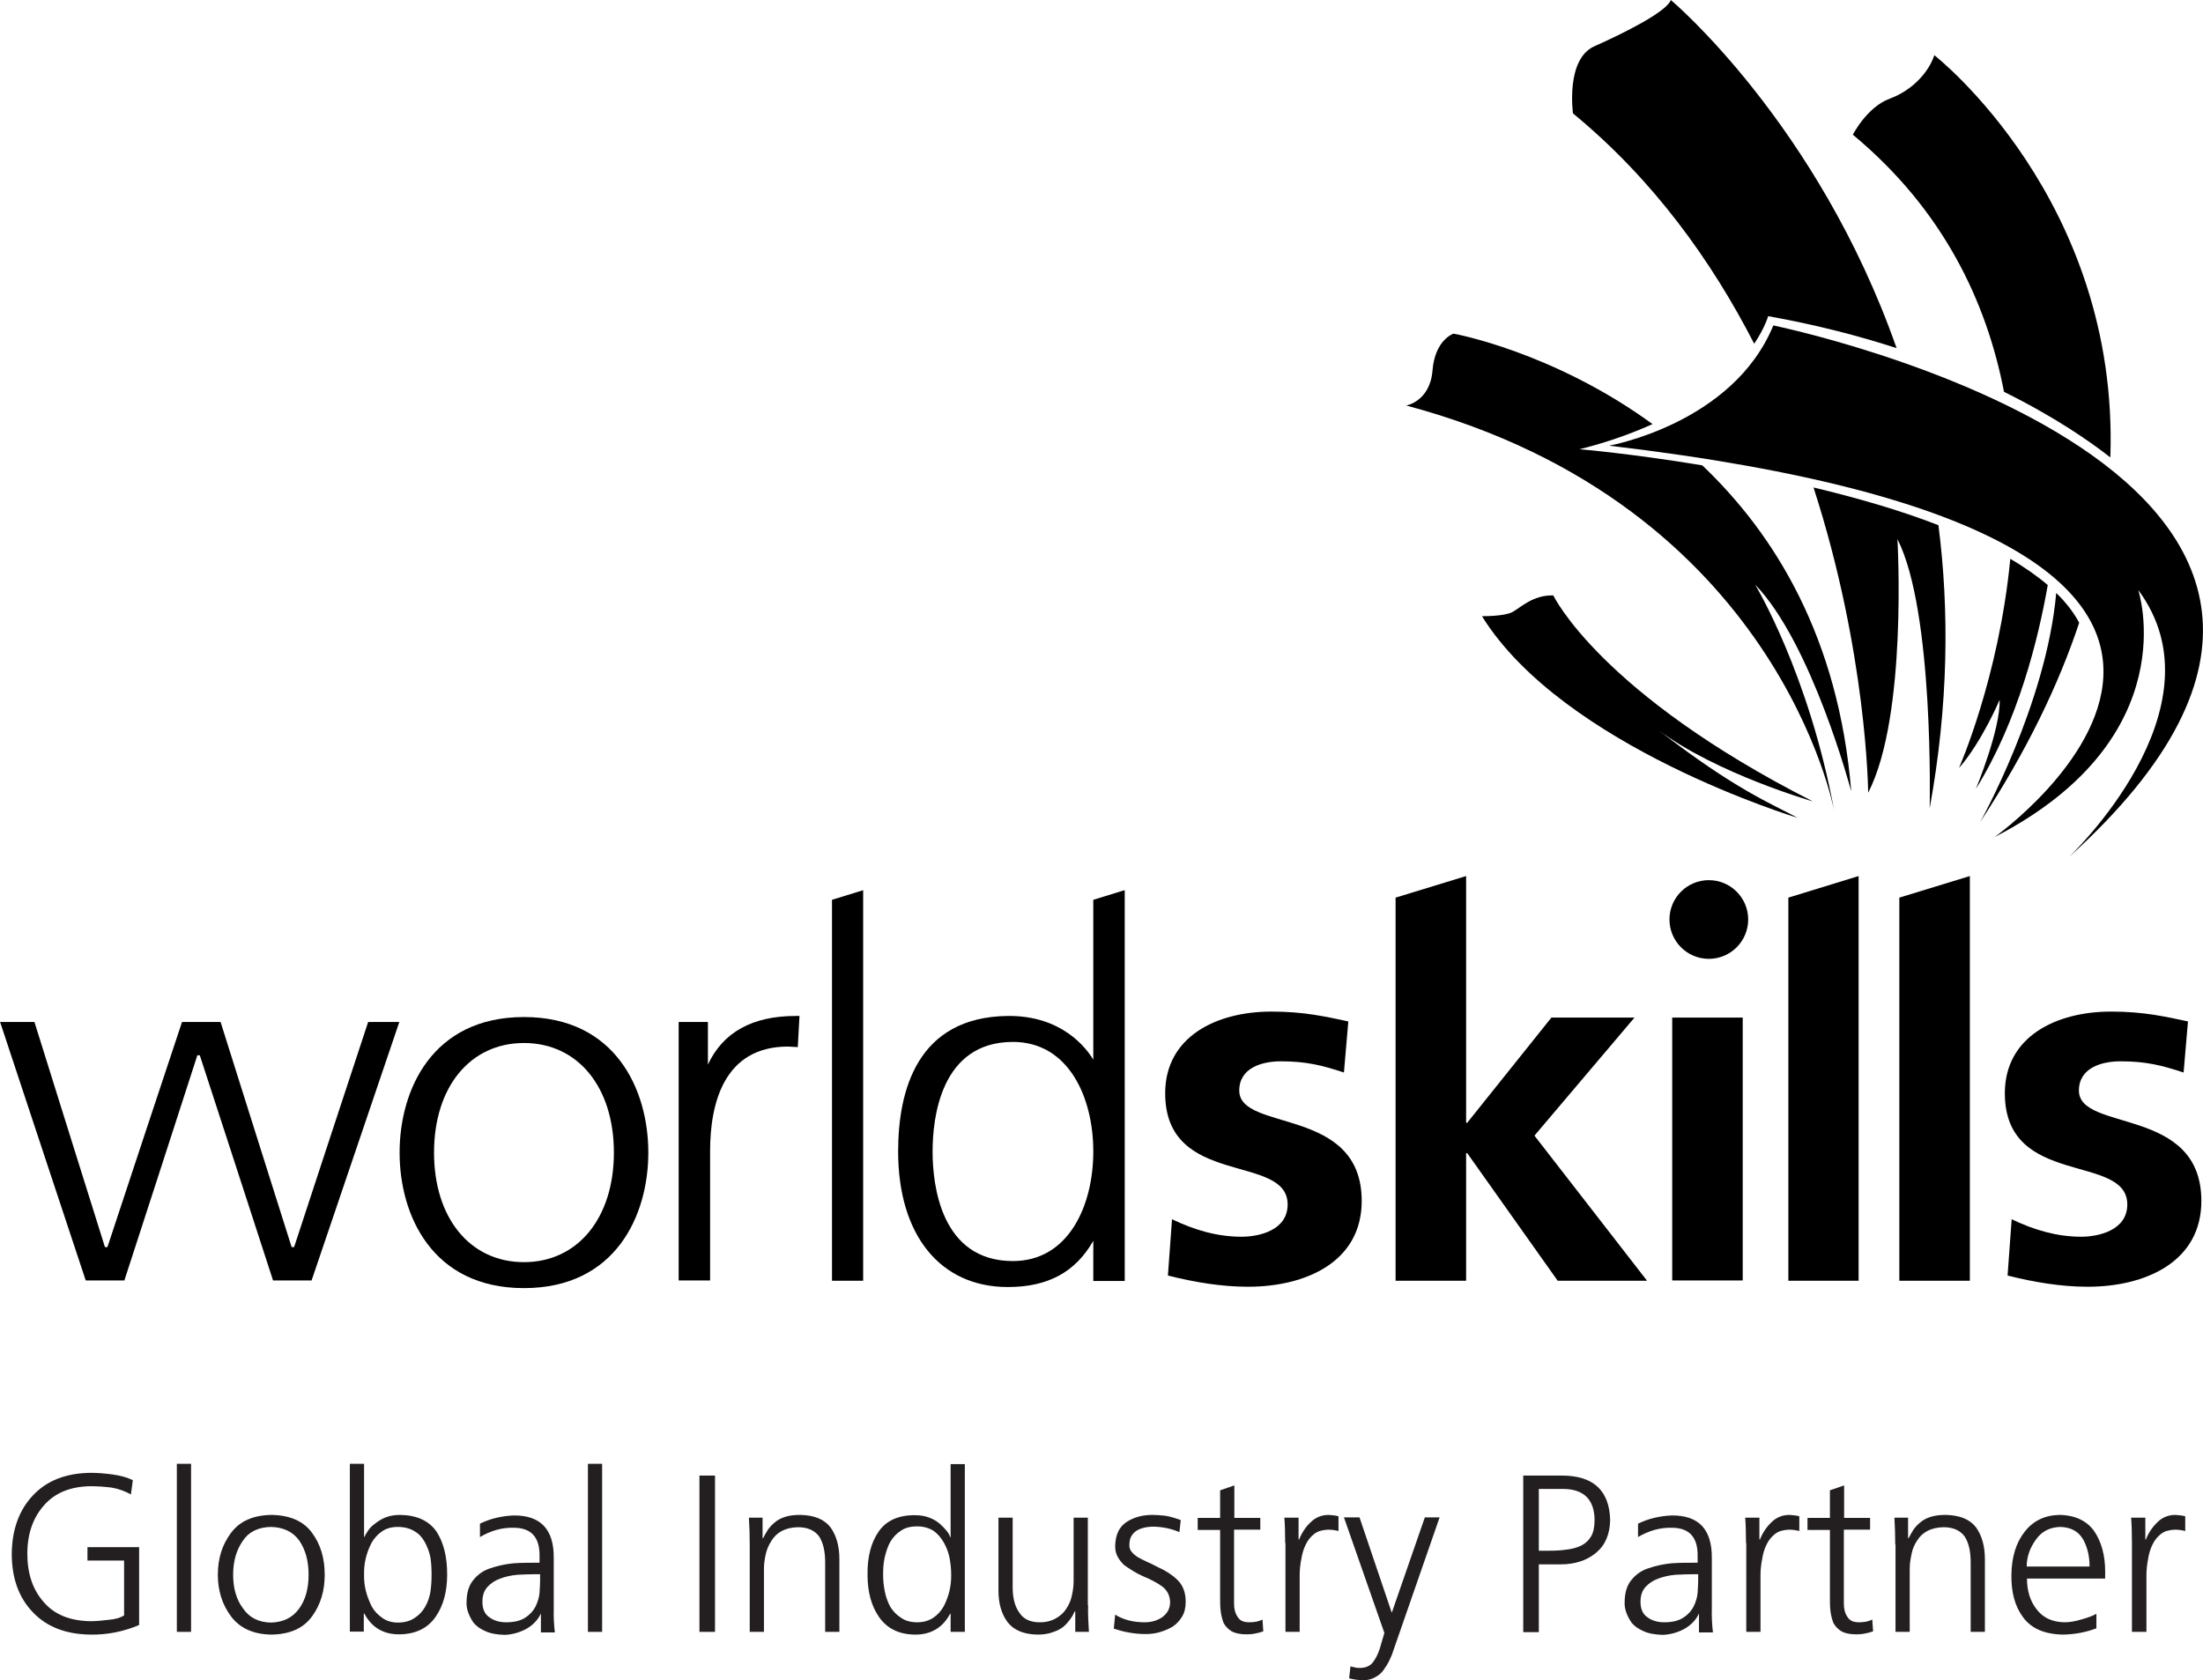 <?xml version="1.0" encoding="utf-8"?>
<!-- Generator: Adobe Illustrator 26.1.0, SVG Export Plug-In . SVG Version: 6.00 Build 0)  -->
<svg version="1.1" id="Camada_1" xmlns="http://www.w3.org/2000/svg" xmlns:xlink="http://www.w3.org/1999/xlink" x="0px" y="0px"
	 viewBox="0 0 806 614.9" style="enable-background:new 0 0 806 614.9;" xml:space="preserve">
<style type="text/css">
	.st0{fill:#231F20;}
</style>
<g>
	<path class="st0" d="M45.2,571.1H32v-4.9h18.9v28.5c-5.7,2.4-11.6,3.6-17.8,3.5C24,598.1,17,595.3,12,590
		c-5.1-5.3-7.7-12.4-7.7-21.4c0.1-8.9,2.7-16,7.8-21.4c5.1-5.4,12.1-8.1,21.1-8.2c2.4,0,5,0.2,8,0.6c2.9,0.4,5.4,1.1,7.4,2.1
		l-0.7,5.2c-2.2-1.2-4.6-2.1-7.1-2.5c-2.5-0.3-5.1-0.5-7.6-0.5c-7.4,0.1-13.1,2.4-17.1,7c-4,4.5-6.1,10.4-6.1,17.7
		c0,7.3,2,13.2,6,17.7c3.9,4.6,9.7,6.9,17.2,7c1.9,0,4.1-0.2,6.5-0.5c2.4-0.2,4.2-0.7,5.7-1.6V571.1z"/>
	<path class="st0" d="M64.7,535.7h5.2v61.5h-5.2V535.7z"/>
	<path class="st0" d="M79.7,576.3c0-6,1.6-11,4.8-15.3c3.2-4.3,8.1-6.5,14.8-6.6c6.8,0.1,11.8,2.3,14.9,6.6
		c3.1,4.2,4.6,9.3,4.6,15.3c0,5.9-1.5,10.9-4.6,15.2c-3.2,4.4-8.1,6.6-14.9,6.7c-6.7-0.1-11.6-2.4-14.8-6.7
		C81.3,587.2,79.7,582.1,79.7,576.3z M85.3,576.3c0,5,1.2,9.1,3.6,12.3c2.3,3.4,5.7,5.1,10.2,5.2c4.5-0.1,8-1.8,10.4-5.2
		c2.3-3.2,3.4-7.3,3.4-12.3c0-5-1.1-9.1-3.4-12.5c-2.4-3.3-5.9-4.9-10.4-5c-4.5,0.1-8,1.7-10.2,5C86.5,567.2,85.3,571.3,85.3,576.3z
		"/>
	<path class="st0" d="M128,535.7h5.2v26.7h0.2c0.2-0.6,0.7-1.4,1.3-2.3c0.6-0.9,1.4-1.7,2.5-2.5c1.1-0.9,2.4-1.7,3.9-2.3
		c1.5-0.6,3.3-0.9,5.3-0.9c6.1,0.1,10.5,2.1,13.3,6.1c2.6,4,3.9,9.2,3.9,15.7c0,6.3-1.4,11.5-4.3,15.6c-2.9,4.1-7.2,6.2-13,6.3
		c-6,0.1-10.3-2.5-13-7.6h-0.2v6.6H128V535.7z M157.9,576.3c0-2.1-0.1-4.2-0.4-6.2c-0.4-2.1-1.1-3.9-2-5.6c-0.9-1.7-2.1-3.1-3.8-4.1
		c-1.6-1-3.7-1.6-6.1-1.6c-2.3,0-4.2,0.5-5.8,1.6c-1.6,1.1-2.9,2.5-3.9,4.3c-1.9,3.7-2.8,7.5-2.7,11.6c-0.1,4,0.9,7.8,2.8,11.6
		c1,1.8,2.3,3.1,3.9,4.2c1.5,1.1,3.4,1.7,5.7,1.7c2.5,0,4.5-0.6,6.1-1.7c1.6-1,2.9-2.4,3.8-4c1-1.7,1.7-3.7,2-5.7
		C157.8,580.2,157.9,578.3,157.9,576.3z"/>
	<path class="st0" d="M198.1,590.5h-0.2c-1.2,2.5-3,4.3-5.5,5.7c-2.5,1.3-5.1,2-7.8,2.1c-2.9-0.1-5.2-0.5-7.1-1.4
		c-1.9-0.8-3.3-1.9-4.3-3.1c-1.8-2.7-2.6-5.2-2.5-7.3c0-3.5,0.8-6.3,2.5-8.3c1.6-2,3.7-3.5,6.3-4.3c2.6-0.9,5.4-1.5,8.4-1.8
		c3-0.2,5.8-0.2,8.5-0.2h1v-2.1c0.2-7.2-3-10.7-9.5-10.7c-4.3-0.1-8.4,1.1-12.3,3.4v-4.9c3.9-1.9,8-2.8,12.3-3
		c9.9-0.1,14.8,5.1,14.7,15.6v18.4c-0.1,3.2,0.1,6.1,0.4,8.8h-5.1V590.5z M197.6,576.1h-1.5c-2.2,0-4.5,0.1-6.7,0.2
		c-2.4,0.2-4.5,0.7-6.4,1.4c-1.9,0.7-3.4,1.7-4.6,3c-1.3,1.4-1.9,3.2-1.9,5.5c0,2.7,0.9,4.6,2.6,5.7c1.6,1.2,3.7,1.8,6.1,1.8
		c3,0,5.4-0.6,7.1-1.8c1.7-1.1,2.9-2.5,3.7-4.1c0.8-1.7,1.3-3.4,1.4-5c0.1-1.7,0.2-3.1,0.2-4.2V576.1z"/>
	<path class="st0" d="M215.1,535.7h5.2v61.5h-5.2V535.7z"/>
	<path class="st0" d="M255.9,540h5.7v57.2h-5.7V540z"/>
	<path class="st0" d="M274.3,565.2c0-3.2-0.1-6.5-0.3-9.8h5v7.5h0.2c0.5-1,1.1-2,1.7-3c0.7-1,1.5-1.9,2.5-2.7c1-0.9,2.3-1.6,3.9-2.1
		c1.5-0.5,3.4-0.7,5.5-0.7c5.1,0.1,8.8,1.6,11.1,4.6c2.1,3,3.2,6.8,3.2,11.5v26.7h-5.2v-25.4c0-4-0.7-7.2-2.2-9.5
		c-1.6-2.2-4.2-3.4-7.7-3.4c-4.6,0.1-7.8,1.8-9.7,4.9c-1,1.5-1.7,3.1-2.1,4.8c-0.4,1.8-0.7,3.6-0.7,5.5v23.1h-5.2V565.2z"/>
	<path class="st0" d="M353,597.2h-5.2v-6.6h-0.2c-2.7,5.1-7.1,7.7-13,7.6c-5.7-0.1-10-2.2-12.9-6.3c-2.9-4.1-4.3-9.3-4.3-15.6
		c-0.1-6.5,1.3-11.8,4-15.7c2.7-4,7.1-6.1,13.2-6.1c2.1,0,3.9,0.3,5.4,0.9c1.6,0.6,2.9,1.4,3.9,2.3c2.1,1.9,3.4,3.5,3.7,4.8h0.2
		v-26.7h5.2V597.2z M323.1,576.3c0,2,0.2,4,0.6,6c0.4,2.1,1.1,4,2,5.7c1,1.6,2.3,3,3.9,4c1.5,1.1,3.5,1.7,6,1.7
		c2.3,0,4.3-0.6,5.9-1.7c1.5-1,2.8-2.4,3.8-4.2c1.9-3.7,2.8-7.6,2.7-11.6c0-2-0.2-4-0.6-6.1c-0.4-2-1.1-3.8-2.1-5.6
		c-1-1.7-2.2-3.2-3.8-4.3c-1.6-1-3.6-1.6-5.9-1.6c-2.5,0-4.5,0.5-6,1.6c-1.6,1-2.9,2.4-3.9,4.1c-0.9,1.6-1.5,3.5-2,5.6
		C323.2,572.1,323.1,574.2,323.1,576.3z"/>
	<path class="st0" d="M398.1,587.4c-0.1,3.2,0.1,6.5,0.3,9.8h-5v-7.5h-0.2c-0.4,0.9-0.9,1.9-1.6,2.8c-0.7,1-1.5,1.9-2.5,2.8
		c-1,0.8-2.3,1.5-3.9,2c-1.5,0.6-3.4,0.9-5.6,0.9c-5.1-0.1-8.7-1.6-11-4.6c-2.2-3-3.3-6.8-3.3-11.5v-26.7h5.2v25.4
		c0,4,0.8,7.1,2.4,9.3c1.5,2.4,4,3.6,7.5,3.6c2.3,0,4.3-0.5,6-1.5c1.6-0.9,2.9-2.1,3.8-3.6c1-1.5,1.7-3.2,2-4.9
		c0.4-1.7,0.6-3.5,0.6-5.2v-23.1h5.2V587.4z"/>
	<path class="st0" d="M418.8,593.7c2.6,0,4.8-0.7,6.6-2c1.7-1.3,2.7-3.1,2.7-5.4c-0.1-2.5-1.1-4.4-3-5.8c-2-1.4-4.3-2.6-7-3.7
		c-1.3-0.6-2.5-1.2-3.6-1.9c-1.1-0.7-2.2-1.4-3.3-2.2c-0.9-0.9-1.7-1.9-2.3-3c-0.6-1.1-0.9-2.4-0.9-3.9c0.1-4.2,1.5-7.1,4.3-8.9
		c2.7-1.7,5.8-2.5,9.3-2.5c1.2,0,2.8,0.1,4.7,0.3c1.9,0.3,3.8,0.9,5.7,1.6l-0.5,4.4c-3-1.3-6.1-1.9-9.3-2c-2.7,0-4.8,0.5-6.4,1.5
		c-0.8,0.5-1.4,1.2-1.9,2c-0.5,0.9-0.7,2-0.7,3.4c0,0.9,0.3,1.7,0.9,2.4c0.6,0.7,1.4,1.4,2.4,2c1,0.5,2.1,1.1,3.4,1.7
		c1.3,0.5,2.5,1.2,3.7,1.8c2.7,1.2,5.1,2.7,7.1,4.6c2,1.9,3.1,4.6,3.1,8c0,2.2-0.4,4-1.3,5.5c-0.9,1.5-2.1,2.8-3.5,3.7
		c-3.1,1.8-6.3,2.7-9.8,2.7c-4,0-8-0.7-11.7-2l0.5-5.1C411,592.8,414.7,593.7,418.8,593.7z"/>
	<path class="st0" d="M461,559.8h-9.5v27.1c0,1.9,0.4,3.5,1.3,4.8c0.8,1.4,2.2,2,4.3,2c1.9,0,3.4-0.3,4.8-1l0.3,4.3
		c-0.6,0.2-1.4,0.5-2.5,0.7c-1.1,0.3-2.4,0.4-3.8,0.4c-2.2,0-4-0.4-5.3-1.1c-1.3-0.8-2.2-1.8-2.9-3c-0.5-1.3-0.9-2.8-1.1-4.4
		s-0.2-3.4-0.2-5.3v-24.4h-8.2v-4.4h8.2v-10.1l5.2-1.8v11.9h9.5V559.8z"/>
	<path class="st0" d="M470.2,564.7c0-3.9-0.1-7-0.3-9.3h5.2v8h0.2c1-2.5,2.4-4.6,4.2-6.3c1.7-1.7,3.9-2.7,6.6-2.7
		c1.4,0.1,2.6,0.2,3.6,0.5v5.4c-1.1-0.3-2.4-0.5-3.8-0.5c-2,0.1-3.7,0.5-5,1.5c-1.3,1-2.4,2.3-3.2,4c-0.8,1.6-1.3,3.4-1.6,5.3
		c-0.4,2-0.6,4-0.6,5.9v20.7h-5.2V564.7z"/>
	<path class="st0" d="M509.2,590.2L509.2,590.2l12.1-34.9h5.4L510,603.4c-0.9,3-2.2,5.6-3.9,7.9c-0.8,1.1-1.8,1.9-3,2.5
		c-1.1,0.7-2.5,1-3.9,1.1c-1.9,0-3.8-0.2-5.6-0.7l0.5-4.4c0.5,0.2,1,0.3,1.6,0.4c0.6,0.2,1.3,0.2,2.2,0.2c2.1-0.1,3.7-0.9,4.8-2.6
		c1.1-1.6,2-3.7,2.7-6.5l1.1-3.7l-14.8-42.3h5.7L509.2,590.2z"/>
	<path class="st0" d="M557.3,540h14.1c11.5,0,17.4,5.4,17.7,16.2c-0.1,5.3-1.8,9.3-5.2,12.1c-3.4,2.8-7.7,4.2-13,4.2H563v24.8h-5.7
		V540z M563,567.5h3.9c2.2,0,4.3-0.1,6.2-0.4c2-0.2,3.7-0.7,5.3-1.4c1.6-0.8,2.8-1.9,3.7-3.4c0.9-1.5,1.3-3.6,1.3-6.1
		c-0.1-7.4-3.9-11.2-11.3-11.3H563V567.5z"/>
	<path class="st0" d="M621.8,590.5h-0.2c-1.2,2.5-3,4.3-5.5,5.7c-2.5,1.3-5.1,2-7.8,2.1c-2.9-0.1-5.2-0.5-7.1-1.4
		c-1.9-0.8-3.3-1.9-4.3-3.1c-1.8-2.7-2.6-5.2-2.5-7.3c0-3.5,0.8-6.3,2.5-8.3c1.6-2,3.7-3.5,6.3-4.3c2.6-0.9,5.4-1.5,8.4-1.8
		c3-0.2,5.8-0.2,8.5-0.2h1v-2.1c0.2-7.2-3-10.7-9.5-10.7c-4.3-0.1-8.4,1.1-12.3,3.4v-4.9c3.9-1.9,8-2.8,12.3-3
		c9.9-0.1,14.8,5.1,14.7,15.6v18.4c-0.1,3.2,0.1,6.1,0.4,8.8h-5.1V590.5z M621.3,576.1h-1.5c-2.2,0-4.5,0.1-6.7,0.2
		c-2.4,0.2-4.5,0.7-6.4,1.4c-1.9,0.7-3.4,1.7-4.6,3c-1.3,1.4-1.9,3.2-1.9,5.5c0,2.7,0.9,4.6,2.6,5.7c1.6,1.2,3.7,1.8,6.1,1.8
		c3,0,5.4-0.6,7.1-1.8c1.7-1.1,2.9-2.5,3.7-4.1c0.8-1.7,1.3-3.4,1.4-5c0.1-1.7,0.2-3.1,0.2-4.2V576.1z"/>
	<path class="st0" d="M638.8,564.7c0-3.9-0.1-7-0.3-9.3h5.2v8h0.2c1-2.5,2.4-4.6,4.2-6.3c1.7-1.7,3.9-2.7,6.6-2.7
		c1.4,0.1,2.6,0.2,3.6,0.5v5.4c-1.1-0.3-2.4-0.5-3.8-0.5c-2,0.1-3.7,0.5-5,1.5c-1.3,1-2.4,2.3-3.2,4c-0.8,1.6-1.3,3.4-1.6,5.3
		c-0.4,2-0.6,4-0.6,5.9v20.7h-5.2V564.7z"/>
	<path class="st0" d="M684.1,559.8h-9.5v27.1c0,1.9,0.4,3.5,1.3,4.8c0.8,1.4,2.2,2,4.3,2c1.9,0,3.4-0.3,4.8-1l0.3,4.3
		c-0.6,0.2-1.4,0.5-2.5,0.7c-1.1,0.3-2.4,0.4-3.8,0.4c-2.2,0-4-0.4-5.3-1.1c-1.3-0.8-2.2-1.8-2.9-3c-0.5-1.3-0.9-2.8-1.1-4.4
		s-0.2-3.4-0.2-5.3v-24.4h-8.2v-4.4h8.2v-10.1l5.2-1.8v11.9h9.5V559.8z"/>
	<path class="st0" d="M693.4,565.2c0-3.2-0.1-6.5-0.3-9.8h5v7.5h0.2c0.5-1,1.1-2,1.7-3c0.7-1,1.5-1.9,2.5-2.7c1-0.9,2.3-1.6,3.9-2.1
		c1.5-0.5,3.4-0.7,5.5-0.7c5.1,0.1,8.8,1.6,11.1,4.6c2.1,3,3.2,6.8,3.2,11.5v26.7h-5.2v-25.4c0-4-0.7-7.2-2.2-9.5
		c-1.6-2.2-4.2-3.4-7.7-3.4c-4.6,0.1-7.8,1.8-9.7,4.9c-1,1.5-1.7,3.1-2,4.8c-0.4,1.8-0.7,3.6-0.7,5.5v23.1h-5.2V565.2z"/>
	<path class="st0" d="M767,595.9c-3.9,1.5-8,2.2-12.1,2.3c-6.8-0.1-11.7-2.2-14.7-6.3c-3-4-4.4-9.2-4.3-15.6
		c0.1-6.5,1.7-11.8,4.9-15.8c3.1-4,7.4-6,12.7-6.1c5.8,0.1,10.1,2.2,12.8,6.1c2.6,3.9,3.9,8.8,3.9,14.6v2.6h-28.6
		c0,4.5,1.2,8.3,3.5,11.2c2.3,3.1,5.7,4.7,10.2,4.8c2,0,4.2-0.4,6.4-1.1c2.2-0.6,4-1.3,5.3-2V595.9z M764.5,573.3
		c0-3.8-0.8-7.2-2.4-10c-1.7-2.9-4.5-4.4-8.3-4.5c-3.8,0.1-6.8,1.6-8.9,4.6c-2.2,3-3.4,6.3-3.4,9.9H764.5z"/>
	<path class="st0" d="M780,564.7c0-3.9-0.1-7-0.3-9.3h5.2v8h0.2c1-2.5,2.4-4.6,4.2-6.3c1.7-1.7,3.9-2.7,6.6-2.7
		c1.4,0.1,2.6,0.2,3.6,0.5v5.4c-1.1-0.3-2.4-0.5-3.8-0.5c-2,0.1-3.7,0.5-5,1.5c-1.3,1-2.4,2.3-3.2,4c-0.8,1.6-1.3,3.4-1.6,5.3
		c-0.4,2-0.6,4-0.6,5.9v20.7H780V564.7z"/>
</g>
<g>
	<g>
		<path d="M191.7,372.2c-33.6,0-45.5,26.7-45.5,49.6c0,22.9,11.9,49.6,45.5,49.6c33.6,0,45.5-26.7,45.5-49.6
			C237.2,398.9,225.3,372.2,191.7,372.2 M191.7,461.9c-19.7,0-32.9-16.1-32.9-40.1c0-24,13.2-40.1,32.9-40.1
			c19.7,0,32.9,16.1,32.9,40.1C224.6,445.7,211.4,461.9,191.7,461.9"/>
	</g>
	<g>
		<path d="M259,389.6V374h-10.7l0,94.6h11.5v-46.7l0-0.6c0-17.4,5-38.3,28.5-38.3l3.6,0.2l0-0.4l0.6-11l-1.3,0
			C275.2,371.8,264.5,377.8,259,389.6"/>
	</g>
	<g>
		<path d="M491.7,392.5c-7.9-2.6-13.7-4.1-23.1-4.1c-6.9,0-15.2,2.4-15.2,10.7c0,15.3,44.8,5.6,44.8,40.4
			c0,22.4-20.6,31.4-41.6,31.4c-9.8,0-19.8-1.7-29.3-4.1l1.5-20.6c8.1,3.9,16.5,6.4,25.4,6.4c6.6,0,16.9-2.4,16.9-11.8
			c0-18.9-44.8-6-44.8-40.7c0-20.7,18.7-29.9,38.9-29.9c12.1,0,20,1.9,28.1,3.6L491.7,392.5z"/>
	</g>
	<g>
		<rect x="611.8" y="372.4" width="25.8" height="96.2"/>
	</g>
	<g>
		<path d="M798.9,392.5c-7.9-2.6-13.7-4.1-23.1-4.1c-6.9,0-15.2,2.4-15.2,10.7c0,15.3,44.8,5.6,44.8,40.4
			c0,22.4-20.6,31.4-41.6,31.4c-9.8,0-19.8-1.7-29.3-4.1l1.5-20.6c8.1,3.9,16.6,6.4,25.4,6.4c6.5,0,16.9-2.4,16.9-11.8
			c0-18.9-44.8-6-44.8-40.7c0-20.7,18.7-29.9,38.9-29.9c12.1,0,20,1.9,28.1,3.6L798.9,392.5z"/>
	</g>
	<g>
		<polygon points="561.4,415.6 598,372.4 567.6,372.4 536.8,410.9 536.4,410.9 536.4,320.6 510.6,328.5 510.6,468.7 536.4,468.7 
			536.4,422 536.8,422 569.9,468.7 602.6,468.7 		"/>
	</g>
	<g>
		<path d="M411,325.9l-11,3.4v58.5c-2.4-4-11.3-16.2-31.3-16c-33.1,0.4-40.1,27.2-40.1,49.6c0,30.6,15.4,49.6,40.1,49.6
			c14.7,0,24.7-5.4,31.3-16.9v14.7h11.5V325.8L411,325.9z M370.6,461.5c-26.5,0-29.4-28.1-29.4-40.1c0-12.1,2.9-40.1,29.4-40.1
			c20.3,0,29.4,20.2,29.4,40.1C400,441.3,390.9,461.5,370.6,461.5"/>
	</g>
	<g>
		<polygon points="315.4,325.9 304.4,329.3 304.4,468.7 315.8,468.7 315.8,325.8 		"/>
	</g>
	<g>
		<polygon points="654.3,328.5 654.3,468.7 680,468.7 680,320.6 		"/>
	</g>
	<g>
		<polygon points="694.9,328.5 694.9,328.5 694.9,468.7 720.7,468.7 720.7,320.6 		"/>
	</g>
	<g>
		<path d="M639.6,336.5c0-7.9-6.4-14.4-14.4-14.4c-7.9,0-14.4,6.4-14.4,14.4c0,7.9,6.4,14.4,14.4,14.4
			C633.2,350.9,639.6,344.4,639.6,336.5"/>
	</g>
	<g>
		<path d="M12.3,374H0l0.2,0.5c0.6,1.8,30.8,93.1,31.1,93.9l0.1,0.2h14.1c0,0,26.6-81.9,26.7-82.4h0.9c0.2,0.5,26.8,82.4,26.8,82.4
			H114l32.1-94.6h-11.4c0,0-27,81.9-27.1,82.4h-0.9c-0.2-0.5-26-82.4-26-82.4H66.6c0,0-27.2,81.9-27.3,82.4h-0.9
			c-0.2-0.5-25.8-82.4-25.8-82.4H12.3z"/>
	</g>
	<g>
		<path d="M588.7,163.1c0,0,45.3-8,60.1-44c0,0,263.7,54,108,194.7c0,0,57.8-54.4,25.5-97.9c0,0,18,54-52.5,90.4
			C729.8,306.3,882.8,197.6,588.7,163.1"/>
	</g>
	<g>
		<path d="M733.2,143.4c18.4,9.1,31.4,18.1,38.9,24c3.3-94.4-64.4-147.2-64.4-147.2c-2,6.1-7.9,12.8-16.3,15.9
			c-8.4,3.1-13.5,13.2-13.5,13.2C711,76.8,726.8,110.4,733.2,143.4"/>
	</g>
	<g>
		<path d="M641.8,125.8c4-6,5.1-10.1,5.1-10.1c17.4,3.1,33.1,7.2,47,11.7C665,45.1,611.3,0,611.3,0c-1.5,4.3-17.3,12.2-27.9,16.9
			c-10.7,4.7-7.9,24.6-7.9,24.6C604.9,65.7,626.2,95.4,641.8,125.8"/>
	</g>
	<g>
		<path d="M752.3,217c-3.6,40.6-27.8,83.8-27.8,83.8c17-25.9,28.7-50.3,36.2-72.9C758.7,224.1,755.8,220.4,752.3,217"/>
	</g>
	<g>
		<path d="M749.2,214.1c-4-3.4-8.6-6.6-13.7-9.6c-4.2,43.7-18.8,76.6-18.8,76.6c8.4-9.6,14.9-25,14.9-25c0.3,11-8.7,32.6-8.7,32.6
			C738.4,263.8,745.8,233.6,749.2,214.1"/>
	</g>
	<g>
		<path d="M657.7,299.3c-9.4-5.1-23-10.4-50.9-32.1c21.1,15.9,56.5,26.1,56.5,26.1c-78-39.6-95-75.4-95-75.4c-7.5-0.2-12,4.5-15,6.1
			c-3,1.6-11.1,1.5-11.1,1.5C571.9,273.4,657.7,299.3,657.7,299.3z"/>
	</g>
	<g>
		<path d="M622.8,170.3c-25.9-4.3-44.9-5.9-44.9-5.9c10.4-2.6,19.2-5.8,26.7-9.2c-36.5-26.6-72.8-33.1-72.8-33.1s-6.8,2.2-7.7,13.5
			c-0.9,11.3-9.6,12.8-9.6,12.8c136.2,36.4,156.6,148.5,156.6,148.5c-9.3-50.6-29-83-29-83c20.8,21.4,35.2,75.7,35.2,75.7
			C672.7,233.4,649.4,195.6,622.8,170.3"/>
	</g>
	<g>
		<path d="M663.5,178.4c19.6,60.5,20,111.7,20,111.7c14.5-28.1,10.7-92.8,10.7-92.8c13.5,26.4,11.8,98.5,11.8,98.5
			c6.9-37.8,7.2-72.5,3.2-103.6C694.8,186.6,679,182.1,663.5,178.4"/>
	</g>
</g>
</svg>
